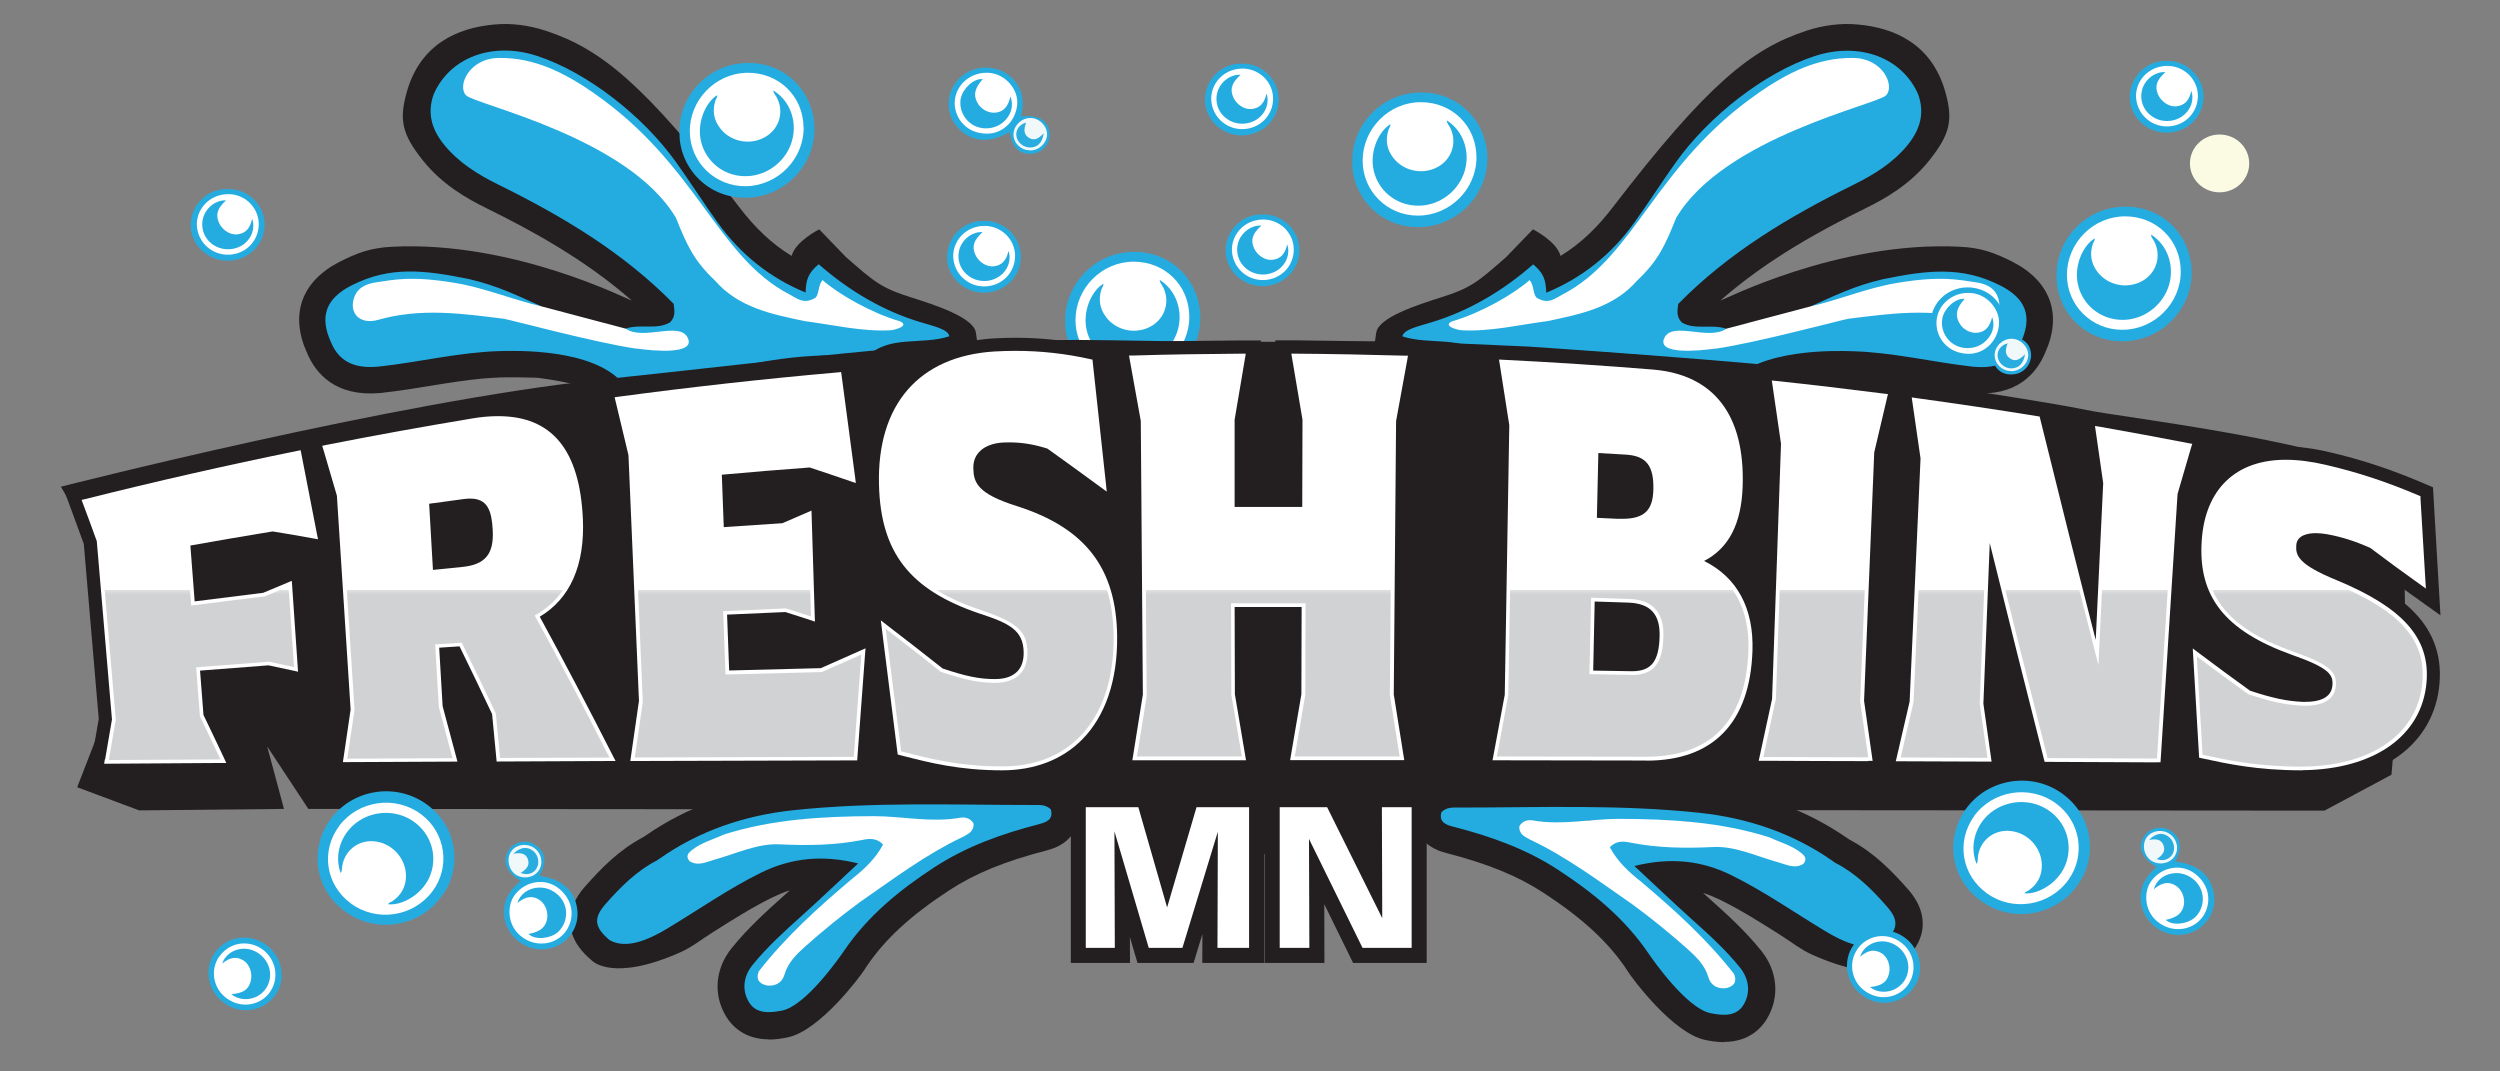 <?xml version="1.0" encoding="UTF-8"?>
<svg id="logo" xmlns="http://www.w3.org/2000/svg" xmlns:xlink="http://www.w3.org/1999/xlink" viewBox="0 0 204.07 87.46">
  <rect x="0" y="0" width="204.07" height="87.46" fill="#808080" stroke="none"/>
  <defs>
    <style>
      .cls-1 {
        fill: #fbfae3;
      }

      .cls-2 {
        fill: #24ace1;
      }

      .cls-3 {
        fill: #f1f8f9;
      }

      .cls-4 {
        fill: url(#linear-gradient-8);
      }

      .cls-5 {
        fill: url(#linear-gradient-7);
      }

      .cls-6 {
        fill: url(#linear-gradient-5);
      }

      .cls-7 {
        fill: url(#linear-gradient-6);
      }

      .cls-8 {
        fill: url(#linear-gradient-9);
      }

      .cls-9 {
        fill: url(#linear-gradient-4);
      }

      .cls-10 {
        fill: url(#linear-gradient-3);
      }

      .cls-11 {
        fill: url(#linear-gradient-2);
      }

      .cls-12 {
        fill: #231f20;
      }

      .cls-13 {
        fill: url(#linear-gradient);
      }

      .cls-14 {
        fill: #29acdf;
      }

      .cls-15 {
        fill: #fff;
      }
    </style>
    <linearGradient id="linear-gradient" x1="16.33" y1="62.58" x2="16.33" y2="28.96" gradientUnits="userSpaceOnUse">
      <stop offset=".42" stop-color="#d0d2d3"/>
      <stop offset=".42" stop-color="#d4d6d7"/>
      <stop offset=".43" stop-color="#e1e2e3"/>
      <stop offset=".43" stop-color="#f7f7f7"/>
      <stop offset=".43" stop-color="#fff"/>
    </linearGradient>
    <linearGradient id="linear-gradient-2" x1="38.22" y1="62.58" x2="38.22" y2="28.96" xlink:href="#linear-gradient"/>
    <linearGradient id="linear-gradient-3" x1="60.43" y1="62.58" x2="60.43" y2="28.96" xlink:href="#linear-gradient"/>
    <linearGradient id="linear-gradient-4" x1="81.48" y1="62.58" x2="81.48" y2="28.96" xlink:href="#linear-gradient"/>
    <linearGradient id="linear-gradient-5" x1="103.52" y1="62.58" x2="103.52" y2="28.96" xlink:href="#linear-gradient"/>
    <linearGradient id="linear-gradient-6" x1="132.47" y1="62.58" x2="132.47" y2="28.96" xlink:href="#linear-gradient"/>
    <linearGradient id="linear-gradient-7" x1="148.84" x2="148.84" y2="28.96" xlink:href="#linear-gradient"/>
    <linearGradient id="linear-gradient-8" x1="166.85" y1="62.58" x2="166.85" y2="28.96" xlink:href="#linear-gradient"/>
    <linearGradient id="linear-gradient-9" x1="188.54" y1="62.58" x2="188.54" y2="28.96" xlink:href="#linear-gradient"/>
  </defs>
  <ellipse class="cls-1" cx="181.18" cy="13.34" rx="2.42" ry="2.36"/>
  <g>
    <path class="cls-2" d="M86.96,26.22c-.08,2.62,2.07,5.32,5.35,5.33,3.12.01,5.68-2.55,5.67-5.63-.01-2.85-2.2-5.36-5.4-5.36-3.35,0-5.71,2.82-5.62,5.66Z"/>
    <path class="cls-15" d="M97.08,25.86c0-2.55-1.98-4.5-4.54-4.5-2.61,0-4.75,2.17-4.75,4.78,0,2.49,2.02,4.49,4.52,4.48,2.61,0,4.78-2.17,4.77-4.76Z"/>
    <path class="cls-2" d="M94.66,22.84c.02.25.16.37.24.52.62,1.14.27,2.5-.82,3.2-1.23.78-2.91.49-3.79-.67-.53-.7-.65-1.47-.37-2.3.05-.14.17-.26.15-.43-.97.56-1.83,2.39-1.29,4.07.5,1.58,1.97,2.62,3.66,2.58,1.71-.04,3.25-1.25,3.71-2.9.43-1.56-.15-3.22-1.48-4.06Z"/>
  </g>
  <polygon class="cls-12" points="90.68 63.91 114.78 64.05 114.91 69.71 90.42 69.71 90.68 63.91"/>
  <g>
    <path class="cls-12" d="M54.95,33.36c1-.09,1.92-.26,2.82-.52,2.83-.83,5.37-1.33,7.76-1.54,1.73-.15,3.43-.15,5.07,0l1.03.1.72-.74c.33-.34.81-.5,1.75-.59.28-.03.57-.04.87-.06.34-.02.68-.04,1.03-.07.54-.05,1.36-.14,2.19-.42l1.73-.57-.26-1.8c-.18-1.25-3.42-2.28-5.18-2.84-2.6-.81-3.13-1.32-5.44-3.34l-2.17-2.25s-1.94.97-2.25,2.17c-1.65-1-3.03-2.35-4.25-3.95-7.8-10.16-11.37-12.96-15.82-14.43-1.41-.46-2.82-.64-4.2-.51-3.03.27-6.03,1.62-7.13,5.46-.67,2.34-.4,3.51,1.32,5.66,1.56,1.95,3.6,3.11,5.2,3.89,3.55,1.75,7.95,4.12,11.83,7.52-.15.02-9.56-4.89-19.55-4.39-1.84.09-2.91.54-4.24,1.2-3.16,1.59-4.15,4.31-2.72,7.46.71,1.69,2.32,3.61,5.99,3.28h0c.08,0,.17-.02.25-.03,1.29-.14,2.56-.35,3.79-.55,1.48-.24,2.89-.47,4.3-.6.51-.04.98-.07,1.43-.09.95-.03,1.9,0,2.9.02.35,0,2.11.3,2.62.42,1.37.3,2.17.51,2.7,1.25l.64.87,1.08.02c.26,0,.53.01.79.02,1.09.02,2.21.05,3.4-.05Z"/>
    <path class="cls-2" d="M75.24,26.33s0,0,0,0c-3.18-.94-5.97-2.63-8.41-4.76-.87.72-1.04,1.27-1.07,2.31-2.87-1.18-5.28-3.08-7.15-5.67-1.18-1.64-2.26-3.35-3.44-4.99-2.66-3.72-7.18-7.29-11.31-8.65-3.68-1.21-7.16.13-8.46,3.13,0,0,0,0,0,0-.55,1.52-.16,2.85.82,4.07,1.2,1.5,2.8,2.48,4.46,3.3,5.23,2.58,10.19,5.53,14.31,9.73.05.49.2,1-.29,1.51-1.06.64-2.42.11-3.62.51.26.97,1.13.7,1.78.86.58.14,1.19-.03,1.78.12-1.99.57-3.88-.11-5.77-.53-2.19-.5-4.37-1-6.61-1.27-.33-.08-.66-.12-1-.13-1.34-.66-2.84-.75-4.32-.85-2.46-.17-4.93-.22-7.19.92-.84-1.49-.61-2.16.82-2.38,1.61-.25,3.25-.33,4.87-.49.54.32,1.12.31,1.71.25.16.05.32.09.47.09,2.21.46,4.27,1.56,6.58,1.6-1.93-.86-3.59-1.7-5.97-2.24-3.59-.73-6.39-1.06-9.5.51-2.16,1.09-2.66,2.58-1.71,4.66,0,0,0,0,0,0,.76,1.84,2.3,2.16,4.02,1.97,3.24-.36,6.43-1.15,9.71-1.25,1.46-.04,7.59-.2,10.03,2.56,2.1.03,4.12.18,6.37-.47,4.34-1.27,8.86-2.07,13.63-1.62,1.76-1.81,4.43-.93,6.71-1.68-.08-.57-1.28-.82-2.27-1.13ZM40.25,5.33c1.65-.19,3.23.18,4.76.86,2.79,1.24,5,3.23,7.14,5.32.48.47.81,1.23,1.67.89-.03.14-.04.27.01.41.16.28.34.55.52.82.09.17.19.34.31.5.19.33.35.67.44,1.04,2.28,3.52,4.64,6.94,8.5,8.99,1.42.75,2.74,1.16,3.91-.41,1.37.71,2.53,1.64,3.89,2.19.44.17.86.42,1.32.46-.63.15-1.28.07-1.92-.01-1.71-.21-3.41-.46-5.11-.67-.47-.08-.94-.14-1.41-.19-.48-.23-.97-.44-1.48-.56-2-.46-3.41-1.79-4.78-3.06-1,.41-2.18-4.35-3.3-5.83-3.74-4.95-8.49-8.17-14.83-8.69-.44-.04-.91-.04-1.35-.41-.22-1.34.83-1.53,1.73-1.63Z"/>
    <path class="cls-15" d="M51.96,28.45c1.39.2,4.85.52,4.18-.87s-3.61.26-5.06-.75c-2.29-.61-4.58-1.21-6.87-1.82-2.39-.55-4.66-1.52-7.09-1.92-3.56-.59-4.94-.26-6.44-.04-.89.13-1.63.51-1.84,1.48-.26,1.17.66,1.97,2.02,1.58,3.47-.99,6.82-.52,10.27-.09.4.05,7.56,1.98,10.82,2.44Z"/>
    <path class="cls-15" d="M48.48,7.6c-2.33-1.61-4.8-2.91-7.76-2.87-2.44.03-3.41,2.29-2.68,3.05s13.26,3.43,17.14,10.01c.91,2.27,1.47,3.49,3.18,5.11,1.93,2.21,4.61,2.74,7.31,3.31,2.33.3,4.64.87,7.01.75.35-.02,1.6-.35.79-.73-2.31-.66-5.04-2.22-6.33-3.37-.38.47-.26,1.13-.57,1.44-.97.59-1.49.06-2.15-.28-5.89-3.06-7.52-10.58-15.95-16.42Z"/>
  </g>
  <g>
    <path class="cls-12" d="M137.05,33.36c-1-.09-1.92-.26-2.82-.52-2.83-.83-5.37-1.33-7.76-1.54-1.73-.15-3.43-.15-5.07,0l-1.03.1-.72-.74c-.33-.34-.81-.5-1.75-.59-.28-.03-.57-.04-.87-.06-.34-.02-.68-.04-1.03-.07-.54-.05-1.36-.14-2.19-.42l-1.73-.57.26-1.8c.18-1.25,3.42-2.28,5.18-2.84,2.6-.81,3.13-1.32,5.44-3.34l2.17-2.25s1.94.97,2.25,2.17c1.65-1,3.03-2.35,4.25-3.95,7.8-10.16,11.37-12.96,15.82-14.43,1.41-.46,2.82-.64,4.2-.51,3.03.27,6.03,1.62,7.13,5.46.67,2.34.4,3.51-1.32,5.66-1.56,1.95-3.6,3.11-5.2,3.89-3.55,1.75-7.95,4.12-11.83,7.52.15.02,9.56-4.89,19.55-4.39,1.84.09,2.91.54,4.24,1.2,3.16,1.59,4.15,4.31,2.72,7.46-.71,1.69-2.32,3.61-5.99,3.28h0c-.08,0-.17-.02-.25-.03-1.29-.14-2.56-.35-3.79-.55-1.48-.24-2.89-.47-4.3-.6-.51-.04-.98-.07-1.43-.09-.95-.03-1.9,0-2.9.02-.35,0-2.11.3-2.62.42-1.37.3-2.17.51-2.7,1.25l-.64.87-1.08.02c-.26,0-.53.01-.79.02-1.09.02-2.21.05-3.4-.05Z"/>
    <path class="cls-2" d="M114.49,27.46c2.28.75,4.95-.14,6.71,1.68,4.77-.45,9.3.35,13.63,1.62,2.25.66,4.27.51,6.37.47,2.44-2.77,8.57-2.61,10.03-2.56,3.28.09,6.46.88,9.71,1.25,1.72.19,3.26-.13,4.02-1.97,0,0,0,0,0,0,.95-2.09.45-3.58-1.71-4.66-3.11-1.57-5.91-1.24-9.5-.51-2.38.54-4.03,1.38-5.97,2.24,2.31-.04,4.37-1.14,6.58-1.6.15,0,.31-.03.47-.09.59.06,1.18.07,1.71-.25,1.62.15,3.26.23,4.87.49,1.43.22,1.66.9.82,2.38-2.26-1.14-4.73-1.09-7.19-.92-1.48.1-2.98.19-4.32.85-.33,0-.67.05-1,.13-2.23.27-4.42.77-6.61,1.27-1.88.43-3.78,1.11-5.77.53.58-.15,1.2.02,1.78-.12.65-.15,1.52.11,1.78-.86-1.2-.4-2.56.13-3.62-.51-.49-.52-.34-1.02-.29-1.51,4.12-4.2,9.08-7.15,14.31-9.73,1.66-.82,3.26-1.8,4.46-3.3.98-1.23,1.36-2.55.82-4.07,0,0,0,0,0,0-1.3-3-4.78-4.33-8.46-3.13-4.12,1.35-8.65,4.93-11.31,8.65-1.17,1.64-2.26,3.35-3.44,4.99-1.87,2.59-4.28,4.49-7.15,5.67-.04-1.05-.21-1.59-1.07-2.31-2.44,2.13-5.23,3.82-8.41,4.76,0,0,0,0,0,0-.99.31-2.19.56-2.27,1.13ZM153.48,6.96c-.44.38-.91.38-1.35.41-6.34.52-11.08,3.75-14.83,8.69-1.12,1.48-2.3,6.24-3.3,5.83-1.37,1.27-2.78,2.6-4.78,3.06-.51.12-1,.33-1.48.56-.47.05-.95.11-1.41.19-1.71.21-3.41.46-5.11.67-.65.08-1.3.16-1.92.01.45-.04.88-.28,1.32-.46,1.36-.55,2.52-1.48,3.89-2.19,1.18,1.57,2.49,1.16,3.91.41,3.86-2.04,6.22-5.47,8.5-8.99.09-.38.25-.72.44-1.04.12-.16.22-.32.31-.5.18-.27.36-.54.52-.82.05-.14.05-.27.01-.41.86.35,1.19-.42,1.67-.89,2.14-2.09,4.36-4.07,7.14-5.32,1.53-.68,3.11-1.05,4.76-.86.91.1,1.96.29,1.73,1.63Z"/>
    <path class="cls-15" d="M140.04,28.45c-1.39.2-4.85.52-4.18-.87.67-1.39,3.61.26,5.06-.75,2.29-.61,4.58-1.21,6.87-1.82,2.39-.55,4.66-1.52,7.09-1.92,3.56-.59,4.94-.26,6.44-.04.89.13,1.63.51,1.84,1.48.26,1.17-.66,1.97-2.02,1.58-3.47-.99-6.82-.52-10.27-.09-.4.05-7.56,1.98-10.82,2.44Z"/>
    <path class="cls-15" d="M143.52,7.6c2.33-1.61,4.8-2.91,7.76-2.87,2.44.03,3.41,2.29,2.68,3.05s-13.26,3.43-17.14,10.01c-.91,2.27-1.47,3.49-3.18,5.11-1.93,2.21-4.61,2.74-7.31,3.31-2.33.3-4.64.87-7.01.75-.35-.02-1.6-.35-.79-.73,2.31-.66,5.04-2.22,6.33-3.37.38.47.26,1.13.57,1.44.97.59,1.49.06,2.15-.28,5.89-3.06,7.52-10.58,15.95-16.42Z"/>
  </g>
  <g>
    <path class="cls-12" d="M11.5,50.82l-6.53-11.09s27.31-6.98,43.97-8.73c16.66-1.75,28.58-3.47,41.34-3.23,12.76.24,24.6.08,24.6.08l9.89.44s18.06,1.2,25.43,2.11,17.5,2.51,20.13,3.07,18.46,2.39,24.04,5.14c1.55.72,1.99.94,1.99.94l-.1,5.81.06,5.02-1.11,12.86-5.47,2.93-164.57-.14-3.36-5.1,1.37,5.1-11.82.12-5.06-1.89,5.22-13.44Z"/>
    <g>
      <g>
        <path d="M21.57,48.7c.66-.27,1.32-.55,1.98-.83.15,2.19.3,4.38.45,6.58-.68-.15-1.37-.3-2.05-.44-1.98.15-3.96.3-5.94.46.1,1.33.21,2.66.31,3.99.56,1.16,1.12,2.34,1.68,3.53-3.04.02-6.08.04-9.12.05.19-1.09.38-2.19.57-3.3-.42-4.88-.83-9.76-1.25-14.64-.38-1.04-.75-2.06-1.13-3.08,5.72-1.44,11.47-2.74,17.24-3.92.42,2.16.85,4.34,1.27,6.53-1.11-.2-2.22-.39-3.33-.57-2.35.39-4.69.79-7.04,1.21.13,1.72.27,3.44.4,5.16,1.98-.26,3.97-.5,5.95-.74Z"/>
        <path d="M49.75,61.84c-2.98.01-5.96.02-8.93.03-.12-1.22-.23-2.43-.35-3.64-.92-1.95-1.85-3.88-2.78-5.77-.72.05-1.45.09-2.17.14.1,1.7.2,3.41.3,5.11.37,1.39.75,2.78,1.12,4.18-2.86.01-5.72.03-8.59.04.2-1.32.39-2.65.59-3.99-.38-5.84-.75-11.68-1.13-17.52-.37-1.27-.74-2.53-1.11-3.78,3.96-.78,7.92-1.5,11.89-2.16,5.84-.99,8.42,1.94,8.69,7.91.16,3.54-.94,6.4-3.63,7.85,2.05,3.75,4.08,7.62,6.1,11.6ZM37.75,46.59c1.9-.18,2.9-1.07,2.78-3.32-.12-2.21-.83-3.08-2.74-2.82-1.03.14-2.05.28-3.08.42.12,2,.23,3.99.35,5.99.9-.09,1.79-.18,2.69-.27Z"/>
        <path d="M70.31,53.42c-.21,2.79-.41,5.58-.62,8.36-5.96.01-11.91.03-17.87.05.22-1.51.43-3.02.65-4.54-.29-6.73-.57-13.45-.86-20.18-.35-1.48-.7-2.96-1.06-4.42,5.94-.8,11.89-1.46,17.85-1.98.37,2.75.73,5.51,1.1,8.28-1.12-.38-2.24-.76-3.36-1.13-2.51.19-5.02.39-7.53.62.06,1.63.12,3.26.18,4.89,1.72-.12,3.43-.24,5.15-.35.67-.29,1.34-.58,2.01-.87.08,2.72.17,5.45.25,8.17-.68-.22-1.36-.44-2.05-.66-1.71.07-3.42.15-5.12.23.06,1.72.13,3.44.19,5.17,2.61-.07,5.23-.14,7.85-.2,1.08-.48,2.16-.95,3.24-1.43Z"/>
        <path d="M73.56,61.34c-.42-3.34-.84-6.68-1.26-10.01,1.51,1.15,3.01,2.33,4.5,3.51,1.91.64,3.11.91,4.46.9,1.73-.02,2.63-.95,2.61-2.49-.03-1.59-.64-2.41-3.82-3.45-5.19-1.76-7.84-4.47-7.99-10.23-.15-5.78,2.66-10.17,9.14-10.57,2.93-.17,5.45.11,7.7.61.36,3.28.72,6.57,1.07,9.86-1.44-1.05-2.88-2.1-4.32-3.13-1.22-.39-2.38-.59-3.72-.53-1.66.07-2.8.95-2.77,2.39.03,1.49.59,2.41,3.8,3.41,5.48,1.76,7.89,4.91,7.94,10.37.06,6.3-3.19,10.59-9.1,10.58-3.7,0-6.22-.72-8.24-1.23Z"/>
        <path d="M93.6,56.71c-.06-7.46-.12-14.92-.17-22.38-.3-1.67-.6-3.34-.91-5.01,2.93-.08,5.86-.12,8.79-.14-.29,1.68-.57,3.37-.86,5.06,0,2.48.01,4.97.02,7.45,2.04,0,4.08,0,6.12,0,0-2.48.01-4.97.02-7.45-.28-1.69-.57-3.37-.85-5.06,2.93.02,5.86.07,8.79.16-.31,1.67-.61,3.34-.91,5.01-.06,7.46-.13,14.91-.19,22.37.27,1.68.54,3.35.8,5.03-2.85,0-5.71,0-8.56,0,.29-1.68.57-3.37.86-5.05,0-2.48.01-4.97.02-7.45-2.03,0-4.05,0-6.08,0,0,2.48.01,4.97.02,7.45.29,1.68.57,3.37.86,5.05-2.85,0-5.71,0-8.56,0,.27-1.68.54-3.36.81-5.03Z"/>
        <path d="M123.12,56.74c.12-7.35.24-14.7.37-22.05-.26-1.67-.52-3.34-.79-5.02,4.07.2,8.15.47,12.21.8,5.24.45,7.18,4.14,7.01,9.2-.1,3.14-1.19,5.2-3.6,6.11,3.24,1.29,4.51,4.02,4.4,7.32-.18,5.23-2.61,8.67-8.34,8.67-4.06,0-8.13-.02-12.19-.02.31-1.67.62-3.35.93-5.02ZM133.14,55.1c1.92.03,2.58-1.03,2.64-3.15.06-2.06-.96-3-2.83-3.06-1.02-.03-2.05-.07-3.07-.1-.05,2.08-.09,4.16-.14,6.24,1.13.02,2.27.04,3.4.06ZM132.05,42.65c2.23.1,3.17-.69,3.22-2.67.05-1.98-.56-3.06-2.54-3.18-.85-.05-1.7-.1-2.56-.15-.04,1.97-.09,3.94-.13,5.91.67.03,1.34.06,2,.09Z"/>
        <path d="M144.96,57.1c.24-6.97.49-13.93.73-20.9-.23-1.59-.47-3.19-.7-4.79,2.92.31,5.83.66,8.74,1.03-.35,1.48-.7,2.97-1.05,4.46-.28,6.78-.56,13.56-.84,20.34.22,1.53.44,3.06.66,4.58-2.85,0-5.7-.02-8.56-.03.34-1.57.67-3.14,1.01-4.7Z"/>
        <path d="M178.56,36.47c-.37,1.26-.74,2.53-1.11,3.81-.46,7.21-.92,14.43-1.38,21.64-2.98-.01-5.95-.03-8.93-.04-1.62-6.36-3.27-12.95-4.94-19.74-.2,5.11-.4,10.21-.6,15.31.21,1.48.42,2.95.63,4.41-2.36,0-4.72-.02-7.08-.03.35-1.51.7-3.02,1.05-4.53.3-6.63.6-13.27.89-19.9-.22-1.53-.44-3.06-.66-4.6,3.28.45,6.56.94,9.83,1.47,1.7,6.9,3.38,13.58,5.03,20.02.24-4.95.47-9.91.71-14.87-.21-1.42-.41-2.85-.62-4.28,2.4.42,4.79.87,7.18,1.33Z"/>
        <path d="M179.79,61.6c-.16-2.65-.31-5.33-.47-8.02,1.4,1.06,2.81,2.09,4.21,3.09,1.85.61,3.02.87,4.37.93,1.73.08,2.69-.53,2.77-1.61.09-1.13-.46-1.74-3.54-2.82-5.02-1.81-7.43-4.36-7.12-8.98.3-4.68,3.42-7.43,9.77-5.92,2.87.66,5.31,1.54,7.48,2.46.13,2.26.26,4.5.39,6.71-1.34-.96-2.69-1.94-4.03-2.95-1.17-.53-2.29-.91-3.62-1.16-1.64-.31-2.82.1-2.9,1.17-.08,1.1.4,1.91,3.49,3.16,5.28,2.19,7.45,4.53,7.14,8.05-.35,4.02-3.88,6.8-9.8,6.87-3.7,0-6.16-.54-8.14-.97Z"/>
      </g>
      <g>
        <path class="cls-12" d="M7.52,61.8c.18-1.03.36-2.07.54-3.12l-1.22-14.28c-.35-.98-.71-1.94-1.06-2.9l-.54-1.45,1.5-.38c5.71-1.43,11.53-2.75,17.3-3.93l1.37-.28.27,1.37c.43,2.16.85,4.34,1.27,6.54l.38,1.99-1.99-.36c-1.03-.19-2.06-.36-3.08-.53-1.85.31-3.71.62-5.56.95l.19,2.46c1.45-.18,2.9-.36,4.33-.54.6-.25,1.19-.5,1.79-.75l1.79-.76.72,10.36-1.81-.4c-.62-.14-1.23-.27-1.85-.4-1.45.11-2.91.22-4.36.33l.18,2.35c.52,1.07,1.05,2.19,1.58,3.31l.92,1.96h-2.17c-3.04.03-6.08.05-9.12.07h-1.65s.28-1.62.28-1.62Z"/>
        <path class="cls-12" d="M26.98,61.73c.19-1.27.38-2.56.57-3.85l-1.11-17.22c-.36-1.22-.71-2.43-1.07-3.63l-.43-1.46,1.49-.29c3.95-.78,7.96-1.51,11.93-2.16.81-.14,1.59-.21,2.31-.21,2.58,0,4.58.88,5.95,2.63,1.24,1.58,1.91,3.81,2.05,6.79.17,3.68-.95,6.59-3.19,8.37,1.82,3.36,3.67,6.89,5.51,10.52l1.02,2h-2.24c-2.98.02-5.95.03-8.93.04h-1.26s-.45-4.65-.45-4.65c-.71-1.49-1.41-2.97-2.12-4.42l.19,3.3c.36,1.34.72,2.69,1.08,4.05l.46,1.73h-1.79c-2.86.02-5.72.03-8.59.05h-1.61s.24-1.59.24-1.59ZM36.36,45.33c.42-.04.84-.08,1.25-.12,1.2-.12,1.61-.42,1.54-1.87-.05-.99-.23-1.33-.3-1.43-.03-.04-.09-.12-.46-.12-.12,0-.26.01-.41.03-.6.08-1.21.16-1.81.25l.19,3.27Z"/>
        <path class="cls-12" d="M51.08,57.22l-.85-19.92c-.34-1.44-.68-2.87-1.03-4.29l-.36-1.49,1.52-.2c5.93-.8,11.95-1.46,17.91-1.99l1.32-.12.17,1.31c.37,2.75.73,5.51,1.1,8.28l.29,2.21-2.11-.72c-1.03-.35-2.07-.7-3.08-1.03-1.97.15-3.96.31-5.93.48l.08,2.15c1.17-.08,2.33-.16,3.49-.23l3.66-1.58.37,12.18-1.87-.61c-.6-.2-1.2-.39-1.81-.58-1.17.05-2.34.1-3.5.15l.09,2.43c2.07-.06,4.15-.11,6.21-.16.99-.44,1.99-.88,2.98-1.32l2.11-.94-.17,2.31c-.21,2.79-.41,5.58-.62,8.36l-.09,1.28h-1.28c-5.96.02-11.91.03-17.87.05h-1.6s.86-5.99.86-5.99Z"/>
        <path class="cls-12" d="M81.8,63.96c-3.62,0-6.14-.65-8.16-1.17l-1.33-.34-.12-.94c-.42-3.34-.84-6.68-1.26-10.01l-.42-3.29,2.63,2.02c1.41,1.08,2.86,2.21,4.33,3.37,1.68.55,2.66.75,3.68.75h.1c.48,0,.85-.11,1.02-.29.19-.19.22-.54.22-.8-.01-.77-.02-1.23-2.87-2.15-6.12-2.07-8.79-5.51-8.94-11.51-.19-7.09,3.71-11.57,10.44-11.98.6-.03,1.19-.05,1.77-.05,2.16,0,4.22.23,6.32.7l.97.22.11.98c.36,3.28.72,6.57,1.07,9.86l.34,3.12-2.53-1.86c-1.4-1.02-2.78-2.03-4.13-2.99-.93-.28-1.75-.41-2.63-.41-.13,0-.27,0-.41,0-.55.02-1.47.18-1.45.98.01.7.02,1.25,2.83,2.12,6.03,1.93,8.86,5.64,8.92,11.68.03,3.86-1.07,7.03-3.19,9.16-1.83,1.84-4.34,2.82-7.28,2.82h-.02Z"/>
        <path class="cls-12" d="M114.23,63.13c-2.85,0-5.7,0-8.56,0h-1.64s.27-1.62.27-1.62c.28-1.65.56-3.29.84-4.94l.02-5.95c-.71,0-1.42,0-2.13,0-.39,0-.79,0-1.18,0v5.95c.29,1.65.57,3.29.85,4.94l.27,1.61h-1.64c-2.85,0-5.7,0-8.56,0h-1.62s.26-1.6.26-1.6c.26-1.64.52-3.28.79-4.92l-.17-22.15c-.29-1.63-.59-3.26-.89-4.89l-.29-1.59,1.61-.04c2.92-.08,5.89-.12,8.82-.14h1.65s-.28,1.62-.28,1.62c-.28,1.65-.56,3.29-.84,4.94v5.95c.41,0,.81,0,1.21,0,.72,0,1.44,0,2.16,0l.02-5.95c-.28-1.65-.56-3.29-.83-4.94l-.28-1.63h1.65c2.93.03,5.89.08,8.82.17l1.61.05-.29,1.59c-.3,1.63-.59,3.26-.89,4.89l-.19,22.13c.26,1.64.52,3.28.78,4.92l.26,1.6h-1.62Z"/>
        <path class="cls-12" d="M134.39,63.16c-4.06,0-8.13-.02-12.19-.02h-1.66s.3-1.63.3-1.63c.3-1.64.6-3.27.91-4.91l.36-21.82c-.25-1.63-.51-3.26-.77-4.9l-.26-1.68,1.7.08c4.07.2,8.2.47,12.26.8,5.55.48,8.49,4.25,8.28,10.63-.09,2.66-.85,4.67-2.29,6.01,2.11,1.65,3.19,4.21,3.09,7.42-.22,6.45-3.67,10-9.72,10.01h0ZM133.24,53.72c.69,0,1.11,0,1.16-1.8.04-1.35-.45-1.6-1.5-1.64-.56-.02-1.11-.04-1.67-.05l-.08,3.46c.67.01,2.08.04,2.08.04ZM132.12,41.27c.1,0,.2,0,.3,0h0c1.15,0,1.44-.16,1.48-1.33.04-1.61-.35-1.71-1.24-1.76-.37-.02-.75-.04-1.12-.07l-.07,3.12c.22,0,.44.02.66.03Z"/>
        <path class="cls-12" d="M152.5,63.21c-2.85,0-5.7-.02-8.56-.03h-1.71s.36-1.67.36-1.67c.33-1.53.66-3.06.99-4.58l.72-20.65c-.23-1.55-.94-6.43-.94-6.43l1.77.19c2.92.31,5.87.66,8.77,1.04l1.52.2-.35,1.49c-.34,1.44-.68,2.88-1.02,4.33l-.83,20.08.87,6.04h-1.6Z"/>
        <path class="cls-12" d="M176.07,63.3c-2.98-.01-5.95-.03-8.93-.04h-1.07s-.26-1.04-.26-1.04c-.84-3.28-1.7-6.69-2.6-10.31-.07,1.82-.14,3.64-.22,5.47l.83,5.87s-6.32-.02-8.68-.03h-1.73s.39-1.69.39-1.69c.34-1.47.68-2.94,1.02-4.4l.88-19.64-.9-6.29,1.82.25c3.28.45,6.6.94,9.87,1.47l.9.15.22.89c.96,3.9,1.87,7.56,2.75,11.04.09-1.83.17-3.66.26-5.5-.2-1.38-.87-6.04-.87-6.04l1.88.33c2.4.42,4.82.87,7.21,1.34l1.49.29-.43,1.46c-.36,1.21-.71,2.43-1.07,3.66l-1.45,22.79h-1.3Z"/>
        <path class="cls-12" d="M187.89,63.96c-3.78,0-6.3-.55-8.32-.99l-1.09-.24-.71-12.06,2.39,1.81c1.35,1.02,2.7,2.01,4,2.94,1.66.53,2.67.75,3.81.8.07,0,.15,0,.22,0,.11,0,1.08,0,1.1-.35.01-.13,0-.17,0-.17-.05-.08-.41-.46-2.62-1.24-3.97-1.43-8.47-3.91-8.04-10.38.31-4.77,3.27-7.63,7.93-7.63,1.09,0,2.28.15,3.54.45,2.61.6,5.06,1.41,7.71,2.54l.79.34.05.86c.13,2.26.26,4.5.39,6.71l.17,2.88-2.35-1.68c-1.28-.91-2.61-1.88-3.94-2.88-1.12-.49-2.1-.8-3.16-1-.27-.05-.52-.08-.75-.08-.27,0-.44.04-.52.07,0,.17.03.23.16.36.37.37,1.2.82,2.48,1.34,4.21,1.75,8.45,4.23,8,9.45-.43,4.95-4.71,8.06-11.17,8.13h-.07Z"/>
      </g>
      <g>
        <path class="cls-15" d="M8.58,61.99c.19-1.08.37-2.16.56-3.26l-1.24-14.56c-.37-1.02-.74-2.04-1.12-3.04l-.12-.32.33-.08c5.7-1.43,11.5-2.75,17.25-3.92l.3-.06.06.3c.42,2.16.85,4.34,1.27,6.53l.09.44-.44-.08c-1.09-.2-2.19-.39-3.27-.56-2.23.37-4.48.75-6.71,1.15l.35,4.56c1.86-.24,3.74-.47,5.59-.7.64-.27,1.29-.54,1.94-.81l.4-.17.51,7.42-.4-.09c-.67-.15-1.34-.29-2.01-.43-1.86.14-3.74.28-5.59.43l.28,3.62c.55,1.13,1.1,2.3,1.66,3.48l.2.44h-.48c-3.04.02-6.08.04-9.12.06h-.37s.06-.36.06-.36Z"/>
        <path class="cls-15" d="M28.04,61.88c.19-1.31.39-2.63.58-3.96l-1.12-17.46c-.37-1.26-.73-2.51-1.1-3.75l-.1-.32.33-.07c3.94-.78,7.94-1.5,11.9-2.16.75-.13,1.47-.19,2.13-.19,4.4,0,6.66,2.75,6.92,8.39.17,3.76-1.04,6.51-3.52,7.98,1.96,3.6,3.96,7.41,5.96,11.34l.23.44h-.5c-2.98.01-5.96.02-8.93.04h-.28s-.37-3.87-.37-3.87c-.89-1.88-1.78-3.74-2.66-5.53-.55.03-1.11.07-1.66.11l.28,4.77c.37,1.38.74,2.76,1.11,4.15l.1.38h-.4c-2.86.01-5.72.03-8.59.04h-.36s.05-.35.05-.35ZM35.35,46.52c.79-.08,1.58-.16,2.37-.24,1.88-.18,2.61-1.05,2.5-3-.08-1.59-.42-2.58-1.83-2.58-.17,0-.36.01-.56.04-.93.13-1.86.25-2.8.38l.31,5.39Z"/>
        <path class="cls-15" d="M52.16,57.27l-.86-20.12c-.35-1.47-.7-2.94-1.05-4.39l-.08-.33.34-.05c5.91-.79,11.92-1.46,17.86-1.98l.29-.03.04.29c.37,2.75.73,5.51,1.1,8.28l.06.49-.47-.16c-1.1-.38-2.21-.75-3.3-1.11-2.38.18-4.8.37-7.17.59l.16,4.28c1.59-.11,3.2-.22,4.78-.32l2.38-1.03.28,9.06-.42-.14c-.66-.22-1.33-.43-1.99-.64-1.58.07-3.19.14-4.76.21l.17,4.56c2.49-.07,5-.13,7.48-.19,1.06-.47,2.12-.94,3.18-1.41l.47-.21-.04.51c-.21,2.79-.41,5.58-.62,8.36l-.02.28h-.29c-5.96.01-11.91.03-17.87.05h-.36s.7-4.86.7-4.86Z"/>
        <path class="cls-15" d="M81.8,62.88c-3.48,0-5.93-.63-7.9-1.13l-.62-.16-.03-.21c-.42-3.34-.84-6.68-1.26-10.01l-.09-.73.58.45c1.45,1.11,2.95,2.28,4.47,3.48,1.91.64,3.01.86,4.2.86h.11c.79,0,1.39-.22,1.78-.62.36-.37.53-.89.52-1.57-.03-1.8-1.18-2.37-3.61-3.16-5.68-1.92-8.06-4.97-8.2-10.51-.17-6.54,3.26-10.5,9.43-10.88.57-.03,1.14-.05,1.7-.05,2.08,0,4.07.22,6.09.67l.21.05.02.22c.36,3.28.72,6.57,1.07,9.86l.07.69-.56-.41c-1.45-1.06-2.89-2.11-4.28-3.1-1.11-.35-2.07-.51-3.12-.51-.15,0-.3,0-.45.01-1.55.07-2.5.86-2.48,2.07.02,1.18.29,2.1,3.58,3.13,5.59,1.79,8.11,5.08,8.16,10.66.03,3.56-.96,6.47-2.87,8.4-1.62,1.63-3.87,2.5-6.52,2.5h-.02Z"/>
        <path class="cls-15" d="M114.23,62.05c-2.85,0-5.71,0-8.56,0h-.36s.06-.36.06-.36c.28-1.68.57-3.35.86-5.02l.02-7.12c-1.07,0-2.14,0-3.21,0-.75,0-1.51,0-2.26,0l.02,7.12c.29,1.67.57,3.35.85,5.03l.06.36h-.36c-2.85,0-5.71,0-8.56,0h-.36s.06-.36.06-.36c.27-1.67.53-3.34.8-5.01l-.17-22.33c-.3-1.66-.6-3.33-.9-4.99l-.06-.35h.36c2.92-.09,5.88-.13,8.8-.15h.37s-.06.36-.06.36c-.29,1.68-.57,3.35-.85,5.03v7.12c.77,0,1.53,0,2.29,0,1.08,0,2.15,0,3.23,0l.02-7.12c-.28-1.68-.57-3.35-.85-5.03l-.06-.36h.37c2.92.02,5.88.08,8.79.16h.36s-.06.36-.06.36c-.3,1.66-.61,3.32-.91,4.98l-.19,22.31c.27,1.67.53,3.34.8,5.01l.06.36h-.36Z"/>
        <path class="cls-15" d="M134.39,62.08c-4.06,0-8.13-.02-12.19-.02h-.37s.07-.36.07-.36c.31-1.67.62-3.33.93-4.99l.37-22c-.26-1.66-.52-3.32-.78-4.99l-.06-.37.38.02c4.06.2,8.17.47,12.22.8,4.96.43,7.48,3.72,7.29,9.52-.1,3.06-1.13,5.06-3.15,6.1,2.7,1.34,4.06,3.86,3.95,7.33-.2,5.86-3.19,8.97-8.65,8.97h0ZM130.06,54.74c1.03.02,2.06.04,3.09.05h.08c1.56,0,2.19-.8,2.24-2.85.05-1.81-.76-2.68-2.54-2.75-.92-.03-1.84-.06-2.76-.09l-.12,5.62ZM130.36,42.27c.57.02,1.14.05,1.7.08.12,0,.24,0,.35,0,1.79,0,2.51-.67,2.55-2.38.05-1.96-.58-2.76-2.25-2.86-.75-.05-1.49-.09-2.24-.13l-.12,5.29Z"/>
        <path class="cls-15" d="M152.5,62.13c-2.85,0-5.7-.02-8.56-.03h-.38s.08-.37.08-.37c.33-1.56.67-3.12,1.01-4.67l.73-20.84c-.23-1.58-.75-5.16-.75-5.16l.39.04c2.91.31,5.85.66,8.75,1.03l.34.04-.08.33c-.35,1.47-.7,2.95-1.04,4.43l-.83,20.28.7,4.9h-.36Z"/>
        <path class="cls-15" d="M176.07,62.23c-2.98-.01-5.95-.03-8.93-.04h-.24s-.06-.23-.06-.23c-1.38-5.41-2.83-11.2-4.42-17.63-.17,4.37-.34,8.75-.52,13.11l.67,4.73-7.82-.03.09-.38c.35-1.51.69-3.01,1.04-4.5l.89-19.84-.72-4.98.4.06c3.27.45,6.58.94,9.84,1.47l.2.03.05.2c1.63,6.6,3.11,12.52,4.53,18.04.2-4.26.41-8.53.61-12.8-.2-1.41-.67-4.67-.67-4.67l.42.07c2.39.42,4.81.87,7.19,1.33l.33.06-.1.32c-.37,1.25-.73,2.51-1.1,3.77l-1.39,21.9h-.29Z"/>
        <path class="cls-15" d="M187.89,62.88c-3.66,0-6.12-.54-8.09-.97l-.29-.06-.52-8.92.53.4c1.41,1.06,2.81,2.09,4.16,3.06,1.85.6,2.97.84,4.25.9.09,0,.19,0,.28,0,.94,0,2.09-.23,2.18-1.34.07-.88-.24-1.42-3.34-2.51-5.44-1.96-7.63-4.74-7.33-9.29.27-4.21,2.77-6.62,6.86-6.62,1,0,2.11.14,3.29.42,2.55.59,4.95,1.38,7.53,2.48l.18.07v.19c.14,2.26.27,4.5.4,6.71l.04.64-.52-.37c-1.31-.93-2.66-1.92-4.01-2.94-1.25-.56-2.33-.9-3.52-1.12-.34-.06-.65-.09-.94-.09-.57,0-1.53.13-1.59.98-.06.83.14,1.57,3.3,2.86,5.45,2.26,7.65,4.76,7.33,8.36-.38,4.34-4.25,7.08-10.11,7.15h-.05Z"/>
      </g>
      <g>
        <path class="cls-13" d="M21.57,48.7c.66-.27,1.32-.55,1.98-.83.15,2.19.3,4.38.45,6.58-.68-.15-1.37-.3-2.05-.44-1.98.15-3.96.3-5.94.46.1,1.33.21,2.66.31,3.99.56,1.16,1.12,2.34,1.68,3.53-3.04.02-6.08.04-9.12.05.19-1.09.38-2.19.57-3.3-.42-4.88-.83-9.76-1.25-14.64-.38-1.04-.75-2.06-1.13-3.08,5.72-1.44,11.47-2.74,17.24-3.92.42,2.16.85,4.34,1.27,6.53-1.11-.2-2.22-.39-3.33-.57-2.35.39-4.69.79-7.04,1.21.13,1.72.27,3.44.4,5.16,1.98-.26,3.97-.5,5.95-.74Z"/>
        <path class="cls-11" d="M49.75,61.84c-2.98.01-5.96.02-8.93.03-.12-1.22-.23-2.43-.35-3.64-.92-1.95-1.85-3.88-2.78-5.77-.72.05-1.45.09-2.17.14.1,1.7.2,3.41.3,5.11.37,1.39.75,2.78,1.12,4.18-2.86.01-5.72.03-8.59.04.2-1.32.39-2.65.59-3.99-.38-5.84-.75-11.68-1.13-17.52-.37-1.27-.74-2.53-1.11-3.78,3.96-.78,7.92-1.5,11.89-2.16,5.84-.99,8.42,1.94,8.69,7.91.16,3.54-.94,6.4-3.63,7.85,2.05,3.75,4.08,7.62,6.1,11.6ZM37.75,46.59c1.9-.18,2.9-1.07,2.78-3.32-.12-2.21-.83-3.08-2.74-2.82-1.03.14-2.05.28-3.08.42.12,2,.23,3.99.35,5.99.9-.09,1.79-.18,2.69-.27Z"/>
        <path class="cls-10" d="M70.31,53.42c-.21,2.79-.41,5.58-.62,8.36-5.96.01-11.91.03-17.87.05.22-1.51.43-3.02.65-4.54-.29-6.73-.57-13.45-.86-20.18-.35-1.48-.7-2.96-1.06-4.42,5.94-.8,11.89-1.46,17.85-1.98.37,2.75.73,5.51,1.1,8.28-1.12-.38-2.24-.76-3.36-1.13-2.51.19-5.02.39-7.53.62.06,1.63.12,3.26.18,4.89,1.72-.12,3.43-.24,5.15-.35.67-.29,1.34-.58,2.01-.87.08,2.72.17,5.45.25,8.17-.68-.22-1.36-.44-2.05-.66-1.71.07-3.42.15-5.12.23.06,1.72.13,3.44.19,5.17,2.61-.07,5.23-.14,7.85-.2,1.08-.48,2.16-.95,3.24-1.43Z"/>
        <path class="cls-9" d="M73.56,61.34c-.42-3.34-.84-6.68-1.26-10.01,1.51,1.15,3.01,2.33,4.5,3.51,1.91.64,3.11.91,4.46.9,1.73-.02,2.63-.95,2.61-2.49-.03-1.59-.64-2.41-3.82-3.45-5.19-1.76-7.84-4.47-7.99-10.23-.15-5.78,2.66-10.17,9.14-10.57,2.93-.17,5.45.11,7.7.61.36,3.28.72,6.57,1.07,9.86-1.44-1.05-2.88-2.1-4.32-3.13-1.22-.39-2.38-.59-3.72-.53-1.66.07-2.8.95-2.77,2.39.03,1.49.59,2.41,3.8,3.41,5.48,1.76,7.89,4.91,7.94,10.37.06,6.3-3.19,10.59-9.1,10.58-3.7,0-6.22-.72-8.24-1.23Z"/>
        <path class="cls-6" d="M93.6,56.71c-.06-7.46-.12-14.92-.17-22.38-.3-1.67-.6-3.34-.91-5.01,2.93-.08,5.86-.12,8.79-.14-.29,1.68-.57,3.37-.86,5.06,0,2.48.01,4.97.02,7.45,2.04,0,4.08,0,6.12,0,0-2.48.01-4.97.02-7.45-.28-1.69-.57-3.37-.85-5.06,2.93.02,5.86.07,8.79.16-.31,1.67-.61,3.34-.91,5.01-.06,7.46-.13,14.91-.19,22.37.27,1.68.54,3.35.8,5.03-2.85,0-5.71,0-8.56,0,.29-1.68.57-3.37.86-5.05,0-2.48.01-4.97.02-7.45-2.03,0-4.05,0-6.08,0,0,2.48.01,4.97.02,7.45.29,1.68.57,3.37.86,5.05-2.85,0-5.71,0-8.56,0,.27-1.68.54-3.36.81-5.03Z"/>
        <path class="cls-7" d="M123.12,56.74c.12-7.35.24-14.7.37-22.05-.26-1.67-.52-3.34-.79-5.02,4.07.2,8.15.47,12.21.8,5.24.45,7.18,4.14,7.01,9.2-.1,3.14-1.19,5.2-3.6,6.11,3.24,1.29,4.51,4.02,4.4,7.32-.18,5.23-2.61,8.67-8.34,8.67-4.06,0-8.13-.02-12.19-.02.31-1.67.62-3.35.93-5.02ZM133.14,55.1c1.92.03,2.58-1.03,2.64-3.15.06-2.06-.96-3-2.83-3.06-1.02-.03-2.05-.07-3.07-.1-.05,2.08-.09,4.16-.14,6.24,1.13.02,2.27.04,3.4.06ZM132.05,42.65c2.23.1,3.17-.69,3.22-2.67.05-1.98-.56-3.06-2.54-3.18-.85-.05-1.7-.1-2.56-.15-.04,1.97-.09,3.94-.13,5.91.67.03,1.34.06,2,.09Z"/>
        <path class="cls-5" d="M144.96,57.1c.24-6.97.49-13.93.73-20.9-.23-1.59-.47-3.19-.7-4.79,2.92.31,5.83.66,8.74,1.03-.35,1.48-.7,2.97-1.05,4.46-.28,6.78-.56,13.56-.84,20.34.22,1.53.44,3.06.66,4.58-2.85,0-5.7-.02-8.56-.03.34-1.57.67-3.14,1.01-4.7Z"/>
        <path class="cls-4" d="M178.56,36.47c-.37,1.26-.74,2.53-1.11,3.81-.46,7.21-.92,14.43-1.38,21.64-2.98-.01-5.95-.03-8.93-.04-1.62-6.36-3.27-12.95-4.94-19.74-.2,5.11-.4,10.21-.6,15.31.21,1.48.42,2.95.63,4.41-2.36,0-4.72-.02-7.08-.03.35-1.51.7-3.02,1.05-4.53.3-6.63.6-13.27.89-19.9-.22-1.53-.44-3.06-.66-4.6,3.28.45,6.56.94,9.83,1.47,1.7,6.9,3.38,13.58,5.03,20.02.24-4.95.47-9.91.71-14.87-.21-1.42-.41-2.85-.62-4.28,2.4.42,4.79.87,7.18,1.33Z"/>
        <path class="cls-8" d="M179.79,61.6c-.16-2.65-.31-5.33-.47-8.02,1.4,1.06,2.81,2.09,4.21,3.09,1.85.61,3.02.87,4.37.93,1.73.08,2.69-.53,2.77-1.61.09-1.13-.46-1.74-3.54-2.82-5.02-1.81-7.43-4.36-7.12-8.98.3-4.68,3.42-7.43,9.77-5.92,2.87.66,5.31,1.54,7.48,2.46.13,2.26.26,4.5.39,6.71-1.34-.96-2.69-1.94-4.03-2.95-1.17-.53-2.29-.91-3.62-1.16-1.64-.31-2.82.1-2.9,1.17-.08,1.1.4,1.91,3.49,3.16,5.28,2.19,7.45,4.53,7.14,8.05-.35,4.02-3.88,6.8-9.8,6.87-3.7,0-6.16-.54-8.14-.97Z"/>
      </g>
    </g>
  </g>
  <g>
    <path class="cls-12" d="M62.76,84.84c-2.05,0-3.07-1.17-3.49-1.87-1.07-1.76-.9-3.89.45-5.57,1.31-1.63,2.81-2.98,4.27-4.29.16-.14.32-.29.48-.43-.46.14-.91.33-1.37.55-1.71.84-3.31,1.85-5.01,2.93-.81.51-1.59,1.14-2.48,1.54-5.58,2.51-7.27.73-7.27.73-.72-.6-1.68-1.57-1.79-2.99-.12-1.56.9-2.73,1.24-3.11,1.28-1.45,2.73-2.94,4.69-3.98.05-.04.11-.07.16-.1,3.39-2.37,7.38-3.81,11.85-4.29,4.08-.44,8.04-.5,11.38-.5,1.44,0,2.88.01,4.32.03,1.41.01,2.82.02,4.22.03h.27c.45,0,1.66,0,2.69,1.03l.41.41.15.56c.3,1.08.02,1.88-.26,2.37-.65,1.12-1.83,1.42-2.27,1.54-3.37.87-5.81,1.87-7.91,3.24-3.15,2.06-5.23,3.97-6.74,6.2-.06.09-.12.19-.18.28-.26.43-3.62,4.99-6.28,5.53-.37.08-.94.18-1.54.18h0Z"/>
    <g>
      <path class="cls-2" d="M85.8,66.09c-.43-.43-.93-.38-1.39-.38-6.57,0-13.15-.27-19.69.43-3.91.42-7.64,1.66-10.91,3.97-.05.02-.09.05-.14.1,0,0,0,0,0,0h0c-1.69.86-2.99,2.17-4.23,3.57-1.01,1.15-.94,1.9.31,2.95,1.36.8,3.23-.04,4.71-.93,2.55-1.53,4.98-3.24,7.65-4.56,2.49-1.22,5.04-1.48,7.94-.76-1.64,1.52-3.1,2.92-4.6,4.27-1.42,1.27-2.83,2.55-4.03,4.03-.75.93-.87,2.06-.28,3.03.59.97,1.69.88,2.7.68,1.94-.39,4.7-4.35,5.06-4.88,1.93-2.84,4.51-4.95,7.36-6.81,2.65-1.73,5.55-2.75,8.57-3.53.61-.16,1.17-.39.95-1.18ZM70.2,73.47c-.02.05-.03.11-.02.16-.11.05-.22.1-.32.15-.02,0-.05.02-.07.03-2.35,1.13-4.12,2.99-5.97,4.77-.08.64-.04,1.35-.66,1.63-.42.05-.83.09-.81-.74.15-.32.42-.54.63-.81,1.99-2.57,4.56-4.56,6.88-6.8.09-.13.19-.25.3-.37,1.16-.68,1.76-1.94,2.83-3-.56-.08-1.11-.09-1.65-.08-.3-.13-.64-.12-1-.05-1.93.41-3.89.47-5.85.42-.38-.08-.76-.2-1.14-.37-2.26.58-4.59,1.19-7.1,1.83.06-.24.1-.4.14-.54.05-.01.11-.02.16-.03.94-.46,1.9-.89,2.87-1.3.38-.16.76-.3,1.14-.43.95-.16,1.89-.39,2.84-.62,1.21-.29,2.41-.6,3.69-.4,1.84.28,3.69.2,5.53,0,.56-.06,1.17-.29,1.65-.01,1.28.75,2.58.45,3.89.27.37-.05.75-.24,1.08.11,0,.26-.13.43-.29.58-.08.02-.16.05-.24.08-3.14,1.36-5.95,3.24-8.5,5.52Z"/>
      <path class="cls-15" d="M78.54,68.34c-2.97,1.41-5.58,3.38-8.27,5.24-1.56,1.14-3.06,2.36-4.5,3.64-.74.66-1.45,1.34-1.74,2.35-.19.67-.78.96-1.44.87-.57-.13-.93-.46-.65-1.15,2.2-2.83,4.84-5.21,7.56-7.51,1.01-.8,1.95-1.65,2.58-2.84-.53-.57-1.15-.49-1.72-.37-2.24.44-4.47.46-6.76.35-1.76-.08-3.5.76-5.24,1.24-.69.19-1.38.58-2.08.13-.33-.41-.1-.66.19-.89.78-.63,1.74-.87,2.62-1.28,3.98-1.26,8.06-1.48,12.21-1.5,2.36,0,4.7.55,7.07.13.42-.07.86.04,1.1.48.04.68-.49.86-.92,1.11Z"/>
    </g>
  </g>
  <g>
    <path class="cls-12" d="M140.73,85.05c2.05,0,3.07-1.17,3.49-1.87,1.07-1.76.9-3.89-.45-5.57-1.31-1.63-2.81-2.98-4.27-4.29-.16-.14-.32-.29-.48-.43.46.14.91.33,1.37.55,1.71.84,3.31,1.85,5.01,2.93.81.51,1.59,1.14,2.48,1.54,5.58,2.51,7.27.73,7.27.73.72-.6,1.68-1.57,1.79-2.99.12-1.56-.9-2.73-1.24-3.11-1.28-1.45-2.73-2.94-4.69-3.98-.05-.04-.11-.07-.16-.1-3.39-2.37-7.38-3.81-11.85-4.29-4.08-.44-8.04-.5-11.38-.5-1.44,0-2.88.01-4.32.03-1.41.01-2.82.02-4.22.03h-.27c-.45,0-1.66,0-2.69,1.03l-.41.41-.15.56c-.3,1.08-.02,1.88.26,2.37.65,1.12,1.83,1.42,2.27,1.54,3.37.87,5.81,1.87,7.91,3.24,3.15,2.06,5.23,3.97,6.74,6.2.06.09.12.19.18.28.26.43,3.62,4.99,6.28,5.53.37.08.94.18,1.54.18h0Z"/>
    <g>
      <path class="cls-2" d="M118.63,67.48c3.02.78,5.93,1.8,8.57,3.53,2.85,1.86,5.43,3.97,7.36,6.81.36.53,3.12,4.49,5.06,4.88,1.02.21,2.12.29,2.7-.68.59-.97.46-2.1-.28-3.03-1.2-1.49-2.61-2.76-4.03-4.03-1.5-1.35-2.96-2.75-4.6-4.27,2.91-.72,5.46-.47,7.94.76,2.67,1.32,5.11,3.03,7.65,4.56,1.48.89,3.35,1.74,4.71.93,1.25-1.05,1.32-1.8.31-2.95-1.23-1.4-2.54-2.71-4.23-3.57h0s0,0,0,0c0,0,0,0,0,0-.05-.04-.09-.07-.14-.1-3.27-2.31-7-3.55-10.91-3.97-6.54-.7-13.12-.43-19.69-.43-.46,0-.96-.05-1.39.38-.22.79.34,1.02.95,1.18ZM124.79,68.16c-.08-.03-.16-.06-.24-.08-.15-.15-.29-.32-.29-.58.33-.34.71-.16,1.08-.11,1.31.18,2.61.49,3.89-.27.48-.28,1.09-.05,1.65.01,1.84.21,3.69.28,5.53,0,1.27-.2,2.48.11,3.69.4.94.23,1.88.46,2.84.62.38.13.77.27,1.14.43.97.41,1.92.84,2.87,1.3.05,0,.11.02.16.03.03.13.08.3.14.54-2.51-.65-4.84-1.25-7.1-1.83-.38.17-.76.29-1.14.37-1.96.05-3.92,0-5.85-.42-.36-.08-.7-.08-1,.05-.54-.02-1.09,0-1.65.08,1.07,1.06,1.67,2.32,2.83,3,.11.12.21.24.3.37,2.32,2.24,4.89,4.22,6.88,6.8.21.27.48.49.63.81.01.83-.4.79-.81.74-.62-.27-.58-.98-.66-1.63-1.85-1.77-3.62-3.63-5.97-4.77-.02-.01-.04-.02-.07-.03-.11-.05-.21-.1-.32-.15,0-.05,0-.1-.02-.16-2.55-2.28-5.35-4.16-8.5-5.52Z"/>
      <path class="cls-15" d="M124.95,68.56c2.97,1.41,5.58,3.38,8.27,5.24,1.56,1.14,3.06,2.36,4.5,3.64.74.66,1.45,1.34,1.74,2.35.19.67.78.96,1.44.87.57-.13.93-.46.65-1.15-2.2-2.83-4.84-5.21-7.56-7.51-1.01-.8-1.95-1.65-2.58-2.84.53-.57,1.15-.49,1.72-.37,2.24.44,4.47.46,6.76.35,1.76-.08,3.5.76,5.24,1.24.69.19,1.38.58,2.08.13.33-.41.1-.66-.19-.89-.78-.63-1.74-.87-2.62-1.28-3.98-1.26-8.06-1.48-12.21-1.5-2.36,0-4.7.55-7.07.13-.42-.07-.86.04-1.1.48-.04.68.49.86.92,1.11Z"/>
    </g>
  </g>
  <g>
    <g>
      <path class="cls-12" d="M101.97,77.37h-2.59l.03-9.48-2.89,9.48h-2.75l-2.8-9.51.03,9.51h-2.37v-11.48h4.29l2.35,8.18,2.4-8.18h4.29v11.48Z"/>
      <path class="cls-12" d="M115.23,65.89v11.48h-4.01l-4.37-8.89.03,8.89h-2.42v-11.48h3.87l4.5,9.06-.03-9.06h2.44Z"/>
    </g>
    <g>
      <polygon class="cls-12" points="98.14 78.6 98.15 76.25 97.43 78.6 92.85 78.6 92.23 76.49 92.24 78.6 87.41 78.6 87.41 64.66 93.85 64.66 95.29 69.66 96.76 64.66 103.2 64.66 103.2 78.6 98.14 78.6"/>
      <polygon class="cls-12" points="110.45 78.6 108.1 73.81 108.11 78.6 103.23 78.6 103.23 64.66 109.1 64.66 111.58 69.66 111.56 64.66 116.46 64.66 116.46 78.6 110.45 78.6"/>
    </g>
    <g>
      <path class="cls-15" d="M101.97,77.37h-2.59l.03-9.48-2.89,9.48h-2.75l-2.8-9.51.03,9.51h-2.37v-11.48h4.29l2.35,8.18,2.4-8.18h4.29v11.48Z"/>
      <path class="cls-15" d="M115.23,65.89v11.48h-4.01l-4.37-8.89.03,8.89h-2.42v-11.48h3.87l4.5,9.06-.03-9.06h2.44Z"/>
    </g>
  </g>
  <g>
    <path class="cls-2" d="M110.39,13.21c-.08,2.62,2.07,5.32,5.35,5.33,3.12.01,5.68-2.55,5.67-5.63-.01-2.85-2.2-5.36-5.4-5.36-3.35,0-5.71,2.82-5.62,5.66Z"/>
    <path class="cls-15" d="M120.52,12.84c0-2.55-1.98-4.5-4.54-4.5-2.61,0-4.75,2.17-4.75,4.78,0,2.49,2.02,4.49,4.52,4.48,2.61,0,4.78-2.17,4.77-4.76Z"/>
    <path class="cls-2" d="M118.09,9.82c.02.25.16.37.24.52.62,1.14.27,2.5-.82,3.2-1.23.78-2.91.49-3.79-.67-.53-.7-.65-1.47-.37-2.3.05-.14.17-.26.15-.43-.97.56-1.83,2.39-1.29,4.07.5,1.58,1.97,2.62,3.66,2.58,1.71-.04,3.25-1.25,3.71-2.9.43-1.56-.15-3.22-1.48-4.06Z"/>
  </g>
  <g>
    <path class="cls-2" d="M103.08,17.51c-1.48-.08-3,1.11-3.03,2.92-.03,1.59,1.34,2.92,2.97,2.93,1.69.01,3.03-1.27,3.05-2.9.02-1.73-1.49-3.02-2.99-2.95Z"/>
    <path class="cls-15" d="M105.61,20.34c-.02-1.36-1.17-2.46-2.57-2.42-1.55.05-2.52,1.3-2.48,2.52.05,1.36,1.18,2.45,2.58,2.42,1.4-.03,2.48-1.13,2.47-2.52Z"/>
    <path class="cls-2" d="M105.07,19.96c-.18.8-.56,1.18-1.22,1.25-.58.06-1.24-.37-1.5-.98-.28-.66-.1-1.18.61-1.81-.76-.06-1.54.47-1.84,1.24-.32.84-.05,1.78.68,2.32.74.56,1.79.57,2.55.03.68-.48.98-1.34.72-2.07Z"/>
  </g>
  <g>
    <path class="cls-2" d="M101.39,5.2c-1.48-.08-3,1.11-3.03,2.92-.03,1.59,1.34,2.92,2.97,2.93,1.69.01,3.03-1.27,3.05-2.9.02-1.73-1.49-3.02-2.99-2.95Z"/>
    <path class="cls-15" d="M103.92,8.02c-.02-1.36-1.17-2.46-2.57-2.42-1.55.05-2.52,1.3-2.48,2.52.05,1.36,1.18,2.45,2.58,2.42,1.4-.03,2.48-1.13,2.47-2.52Z"/>
    <path class="cls-2" d="M103.38,7.65c-.18.8-.56,1.18-1.22,1.25-.58.06-1.24-.37-1.5-.98-.28-.66-.1-1.18.61-1.81-.76-.06-1.54.47-1.84,1.24-.32.84-.05,1.78.68,2.32.74.56,1.79.57,2.55.03.68-.48.98-1.34.72-2.07Z"/>
  </g>
  <g>
    <path class="cls-2" d="M80.34,18.04c-1.48-.08-3,1.11-3.03,2.92-.03,1.59,1.34,2.92,2.97,2.93,1.69.01,3.03-1.27,3.05-2.9.02-1.73-1.49-3.02-2.99-2.95Z"/>
    <path class="cls-15" d="M82.86,20.86c-.02-1.36-1.17-2.46-2.57-2.42-1.55.05-2.52,1.3-2.48,2.52.05,1.36,1.18,2.45,2.58,2.42,1.4-.03,2.48-1.13,2.47-2.52Z"/>
    <path class="cls-2" d="M82.32,20.49c-.18.8-.56,1.18-1.22,1.25-.58.06-1.24-.37-1.5-.98-.28-.66-.1-1.18.61-1.81-.76-.06-1.54.47-1.84,1.24-.32.84-.05,1.78.68,2.32.74.56,1.79.57,2.55.03.68-.48.98-1.34.72-2.07Z"/>
  </g>
  <g>
    <path class="cls-2" d="M167.88,22.53c-.08,2.62,2.07,5.32,5.35,5.33,3.12.01,5.68-2.55,5.67-5.63-.01-2.85-2.2-5.36-5.4-5.36-3.35,0-5.71,2.82-5.62,5.66Z"/>
    <path class="cls-2" d="M162.53,28.76c.14,1.29.81,1.92,1.89,1.79.81-.09,1.44-.86,1.37-1.67-.08-1.01-.9-1.52-2.3-1.38.28-1.07.21-2.07-.51-2.95-.42-.51-.96-.84-1.6-1-1.34-.33-2.73.24-3.4,1.4-.66,1.14-.49,2.55.42,3.48,1.08,1.11,2.47,1.23,4.13.32Z"/>
    <path class="cls-2" d="M176.88,4.98c-1.48-.08-3,1.11-3.03,2.92-.03,1.59,1.34,2.92,2.97,2.93,1.69.01,3.03-1.27,3.05-2.9.02-1.73-1.49-3.02-2.99-2.95Z"/>
    <path class="cls-15" d="M178.01,22.16c0-2.55-1.98-4.5-4.54-4.5-2.61,0-4.75,2.17-4.75,4.78,0,2.49,2.02,4.49,4.52,4.48,2.61,0,4.78-2.17,4.77-4.76Z"/>
    <path class="cls-15" d="M160.63,23.91c-1.42,0-2.59,1.13-2.56,2.51.02,1.16.9,2.41,2.56,2.46,1.41.04,2.51-1.12,2.55-2.52.03-1.18-1.07-2.49-2.55-2.45Z"/>
    <path class="cls-3" d="M164.17,30.3c.73,0,1.36-.58,1.39-1.28.02-.71-.63-1.37-1.36-1.37-.74,0-1.39.63-1.38,1.35.01.72.61,1.29,1.35,1.29Z"/>
    <path class="cls-15" d="M179.41,7.8c-.02-1.36-1.17-2.46-2.57-2.42-1.55.05-2.52,1.3-2.48,2.52.05,1.36,1.18,2.45,2.58,2.42,1.4-.03,2.48-1.13,2.47-2.52Z"/>
    <path class="cls-2" d="M175.58,19.14c.02.25.16.37.24.52.62,1.14.27,2.5-.82,3.2-1.23.78-2.91.49-3.79-.67-.53-.7-.65-1.47-.37-2.3.05-.14.17-.26.15-.43-.97.56-1.83,2.39-1.29,4.07.5,1.58,1.97,2.62,3.66,2.58,1.71-.04,3.25-1.25,3.71-2.9.43-1.56-.15-3.22-1.48-4.06Z"/>
    <path class="cls-2" d="M162.62,25.87c-.2.82-.57,1.22-1.2,1.29-.6.07-1.24-.29-1.52-.86-.32-.63-.18-1.18.47-1.9-.75-.09-1.63.76-1.81,1.52-.18.8.16,1.69.89,2.16.75.49,1.8.44,2.5-.12.68-.54.94-1.35.66-2.1Z"/>
    <path class="cls-14" d="M165.3,28.92c-.5.5-.82.59-1.19.36-.41-.25-.48-.63-.23-1.25-.52.12-.86.55-.82,1.05.05.54.54.98,1.1.99.61,0,1.01-.37,1.14-1.15Z"/>
    <path class="cls-2" d="M178.87,7.43c-.18.8-.56,1.18-1.22,1.25-.58.06-1.24-.37-1.5-.98-.28-.66-.1-1.18.61-1.81-.76-.06-1.54.47-1.84,1.24-.32.84-.05,1.78.68,2.32.74.56,1.79.57,2.55.03.68-.48.98-1.34.72-2.07Z"/>
  </g>
  <g>
    <path class="cls-2" d="M169.58,72.24c1.59-2.08,1.42-5.53-1.23-7.45-2.52-1.83-6.1-1.24-7.89,1.26-1.65,2.32-1.34,5.64,1.26,7.5,2.72,1.95,6.28,1.04,7.87-1.32Z"/>
    <path class="cls-2" d="M177.56,70.31c.64-1.13.46-2.03-.49-2.56-.71-.39-1.67-.14-2.09.56-.52.87-.15,1.76,1.07,2.47-.85.7-1.38,1.56-1.31,2.69.05.66.29,1.24.72,1.74.89,1.05,2.35,1.39,3.57.85,1.2-.54,1.89-1.78,1.69-3.07-.23-1.53-1.29-2.44-3.17-2.67Z"/>
    <path class="cls-2" d="M152.03,81.25c1.15.92,3.08.85,4.16-.6.95-1.27.61-3.15-.7-4.11-1.37-1-3.2-.74-4.17.57-1.02,1.4-.55,3.32.71,4.14Z"/>
    <path class="cls-15" d="M161.14,66.63c-1.48,2.07-1.02,4.81,1.06,6.3,2.12,1.52,5.12,1.01,6.64-1.11,1.45-2.02.98-4.82-1.06-6.27-2.12-1.52-5.14-1.02-6.65,1.08Z"/>
    <path class="cls-15" d="M176.27,75.35c1.16.83,2.76.59,3.55-.54.66-.96.68-2.48-.65-3.49-1.12-.86-2.69-.56-3.54.56-.72.94-.58,2.65.64,3.47Z"/>
    <path class="cls-3" d="M177.13,68.09c-.59-.43-1.44-.32-1.87.23-.44.56-.29,1.48.31,1.91.6.43,1.5.29,1.91-.29.41-.59.26-1.4-.34-1.84Z"/>
    <path class="cls-15" d="M151.62,77.48c-.78,1.11-.49,2.69.68,3.46,1.29.87,2.81.41,3.48-.6.75-1.13.47-2.68-.69-3.47-1.16-.8-2.68-.53-3.48.61Z"/>
    <path class="cls-2" d="M161.35,70.5c.13-.22.08-.4.1-.56.16-1.29,1.23-2.19,2.53-2.12,1.46.08,2.65,1.3,2.69,2.76.02.87-.33,1.57-1.04,2.08-.12.09-.29.11-.37.26,1.12.11,2.88-.88,3.42-2.55.51-1.58-.07-3.28-1.47-4.23-1.41-.96-3.36-.88-4.71.19-1.26,1.01-1.75,2.71-1.17,4.16Z"/>
    <path class="cls-2" d="M175.8,72.6c.64-.55,1.17-.66,1.73-.35.53.29.83.96.74,1.58-.11.69-.54,1.06-1.49,1.26.56.51,1.77.34,2.36-.18.62-.54.85-1.47.53-2.28-.33-.84-1.2-1.4-2.1-1.36-.87.04-1.55.55-1.76,1.32Z"/>
    <path class="cls-14" d="M175.41,68.56c.69-.12,1.01,0,1.18.41.18.44.02.79-.54,1.15.5.21,1.02.05,1.28-.38.27-.47.13-1.11-.32-1.45-.49-.36-1.04-.29-1.59.27Z"/>
    <path class="cls-2" d="M151.84,78.1c.61-.54,1.14-.63,1.72-.31.51.29.79,1.02.64,1.67-.16.7-.61,1.02-1.55,1.11.58.49,1.52.52,2.22.06.75-.49,1.08-1.41.81-2.28-.28-.88-1.12-1.51-2.05-1.51-.83,0-1.58.52-1.79,1.26Z"/>
  </g>
  <path class="cls-2" d="M36,73.22c1.64-2.04,1.55-5.49-1.06-7.48-2.48-1.89-6.07-1.39-7.92,1.08-1.71,2.28-1.47,5.61,1.08,7.53,2.68,2.01,6.25,1.19,7.89-1.13Z"/>
  <path class="cls-2" d="M44.03,71.48c.67-1.11.51-2.02-.43-2.57-.7-.41-1.67-.18-2.1.51-.54.86-.2,1.76,1.01,2.49-.86.68-1.42,1.53-1.37,2.66.03.66.26,1.24.67,1.76.87,1.07,2.32,1.45,3.55.93,1.21-.51,1.93-1.74,1.76-3.03-.19-1.54-1.23-2.47-3.1-2.74Z"/>
  <path class="cls-2" d="M18.24,81.81c1.13.95,3.06.92,4.17-.5.98-1.25.68-3.14-.61-4.13-1.34-1.03-3.19-.81-4.18.48-1.06,1.37-.63,3.3.61,4.15Z"/>
  <path class="cls-15" d="M27.7,67.41c-1.53,2.03-1.13,4.79.92,6.32,2.08,1.56,5.1,1.13,6.67-.96,1.5-1.99,1.09-4.8-.91-6.3-2.09-1.57-5.12-1.14-6.68.93Z"/>
  <path class="cls-15" d="M42.62,76.49c1.14.86,2.75.65,3.56-.46.69-.94.74-2.46-.57-3.51-1.1-.88-2.68-.62-3.55.48-.74.92-.65,2.63.56,3.49Z"/>
  <path class="cls-3" d="M43.65,69.25c-.58-.44-1.44-.36-1.87.18-.45.55-.32,1.47.26,1.92.59.45,1.49.33,1.91-.25.42-.58.29-1.4-.3-1.85Z"/>
  <path class="cls-15" d="M17.93,78.03c-.81,1.1-.55,2.67.6,3.48,1.27.9,2.8.48,3.5-.52.78-1.11.53-2.66-.6-3.49-1.14-.82-2.67-.59-3.49.53Z"/>
  <path class="cls-2" d="M27.81,71.29c.13-.22.09-.39.12-.56.19-1.29,1.29-2.16,2.58-2.06,1.45.11,2.62,1.36,2.63,2.82,0,.87-.37,1.56-1.09,2.06-.12.08-.29.1-.37.26,1.11.14,2.9-.81,3.48-2.47.55-1.56,0-3.28-1.37-4.26-1.39-1-3.34-.96-4.71.08-1.28.98-1.82,2.66-1.26,4.13Z"/>
  <path class="cls-2" d="M42.22,73.72c.66-.53,1.19-.63,1.74-.31.52.3.81.98.7,1.6-.13.69-.57,1.05-1.52,1.23.55.52,1.76.38,2.36-.12.63-.53.89-1.45.59-2.26-.31-.84-1.17-1.43-2.07-1.41-.87.02-1.56.51-1.79,1.27Z"/>
  <path class="cls-14" d="M41.91,69.68c.7-.1,1.01.03,1.17.43.17.45,0,.79-.57,1.14.49.22,1.02.08,1.28-.35.28-.46.16-1.11-.28-1.45-.48-.37-1.03-.31-1.6.23Z"/>
  <path class="cls-2" d="M18.13,78.66c.63-.52,1.16-.61,1.73-.27.5.3.77,1.04.61,1.69-.18.7-.63,1-1.58,1.07.57.5,1.51.55,2.22.11.76-.47,1.11-1.39.86-2.26-.26-.89-1.09-1.53-2.01-1.56-.83-.02-1.59.48-1.82,1.22Z"/>
  <g>
    <path class="cls-2" d="M55.47,10.89c-.04,2.62,2.15,5.29,5.43,5.25,3.12-.04,5.64-2.64,5.58-5.72-.06-2.85-2.29-5.33-5.48-5.28-3.35.06-5.66,2.9-5.53,5.74Z"/>
    <path class="cls-15" d="M65.59,10.37c-.04-2.55-2.05-4.47-4.61-4.43-2.6.05-4.72,2.24-4.67,4.85.04,2.49,2.09,4.45,4.59,4.41,2.61-.05,4.74-2.24,4.7-4.83Z"/>
    <path class="cls-2" d="M63.12,7.38c.03.25.17.37.25.51.64,1.13.31,2.49-.77,3.21-1.22.8-2.9.54-3.8-.61-.54-.69-.67-1.46-.4-2.29.05-.14.17-.26.14-.43-.96.58-1.79,2.42-1.23,4.09.53,1.57,2.01,2.59,3.7,2.52,1.71-.07,3.23-1.3,3.66-2.96.41-1.56-.2-3.22-1.54-4.03Z"/>
  </g>
  <g>
    <path class="cls-2" d="M82.43,10.77c.16,1.29.84,1.91,1.91,1.77.8-.11,1.42-.88,1.34-1.69-.1-1.01-.93-1.51-2.33-1.34.26-1.07.18-2.08-.55-2.94-.43-.5-.97-.82-1.61-.97-1.34-.31-2.72.28-3.38,1.45-.64,1.15-.45,2.55.47,3.47,1.1,1.09,2.49,1.19,4.14.26Z"/>
    <path class="cls-15" d="M80.46,5.94c-1.42.03-2.57,1.17-2.53,2.55.04,1.16.93,2.4,2.6,2.42,1.41.02,2.49-1.16,2.51-2.56.01-1.18-1.11-2.47-2.59-2.41Z"/>
    <path class="cls-3" d="M84.1,12.28c.73,0,1.35-.6,1.37-1.3.01-.71-.65-1.36-1.38-1.35-.74.01-1.38.66-1.36,1.37.02.72.63,1.28,1.37,1.27Z"/>
    <path class="cls-2" d="M82.48,7.88c-.19.82-.55,1.23-1.18,1.31-.6.08-1.24-.27-1.53-.83-.33-.62-.2-1.17.45-1.9-.75-.08-1.62.78-1.79,1.55-.17.8.19,1.68.93,2.15.76.48,1.8.41,2.5-.16.67-.55.91-1.36.63-2.11Z"/>
    <path class="cls-14" d="M85.2,10.88c-.49.51-.81.6-1.19.38-.41-.24-.49-.62-.25-1.25-.52.13-.85.57-.8,1.06.06.54.56.97,1.12.97.61,0,1-.38,1.12-1.17Z"/>
  </g>
  <g>
    <path class="cls-2" d="M18.55,15.44c-1.48-.06-2.98,1.15-2.98,2.96,0,1.59,1.39,2.89,3.02,2.88,1.69-.01,3.01-1.32,3.01-2.94,0-1.73-1.53-2.99-3.04-2.9Z"/>
    <path class="cls-15" d="M21.12,18.23c-.04-1.36-1.21-2.45-2.61-2.38-1.55.08-2.5,1.34-2.44,2.56.07,1.36,1.22,2.43,2.62,2.38,1.4-.05,2.47-1.17,2.43-2.56Z"/>
    <path class="cls-2" d="M20.58,17.86c-.17.8-.54,1.19-1.2,1.27-.58.07-1.25-.35-1.51-.96-.29-.66-.12-1.18.58-1.81-.76-.05-1.53.49-1.82,1.27-.31.84-.02,1.78.71,2.31.75.54,1.8.54,2.55,0,.67-.49.96-1.36.69-2.08Z"/>
  </g>
</svg>